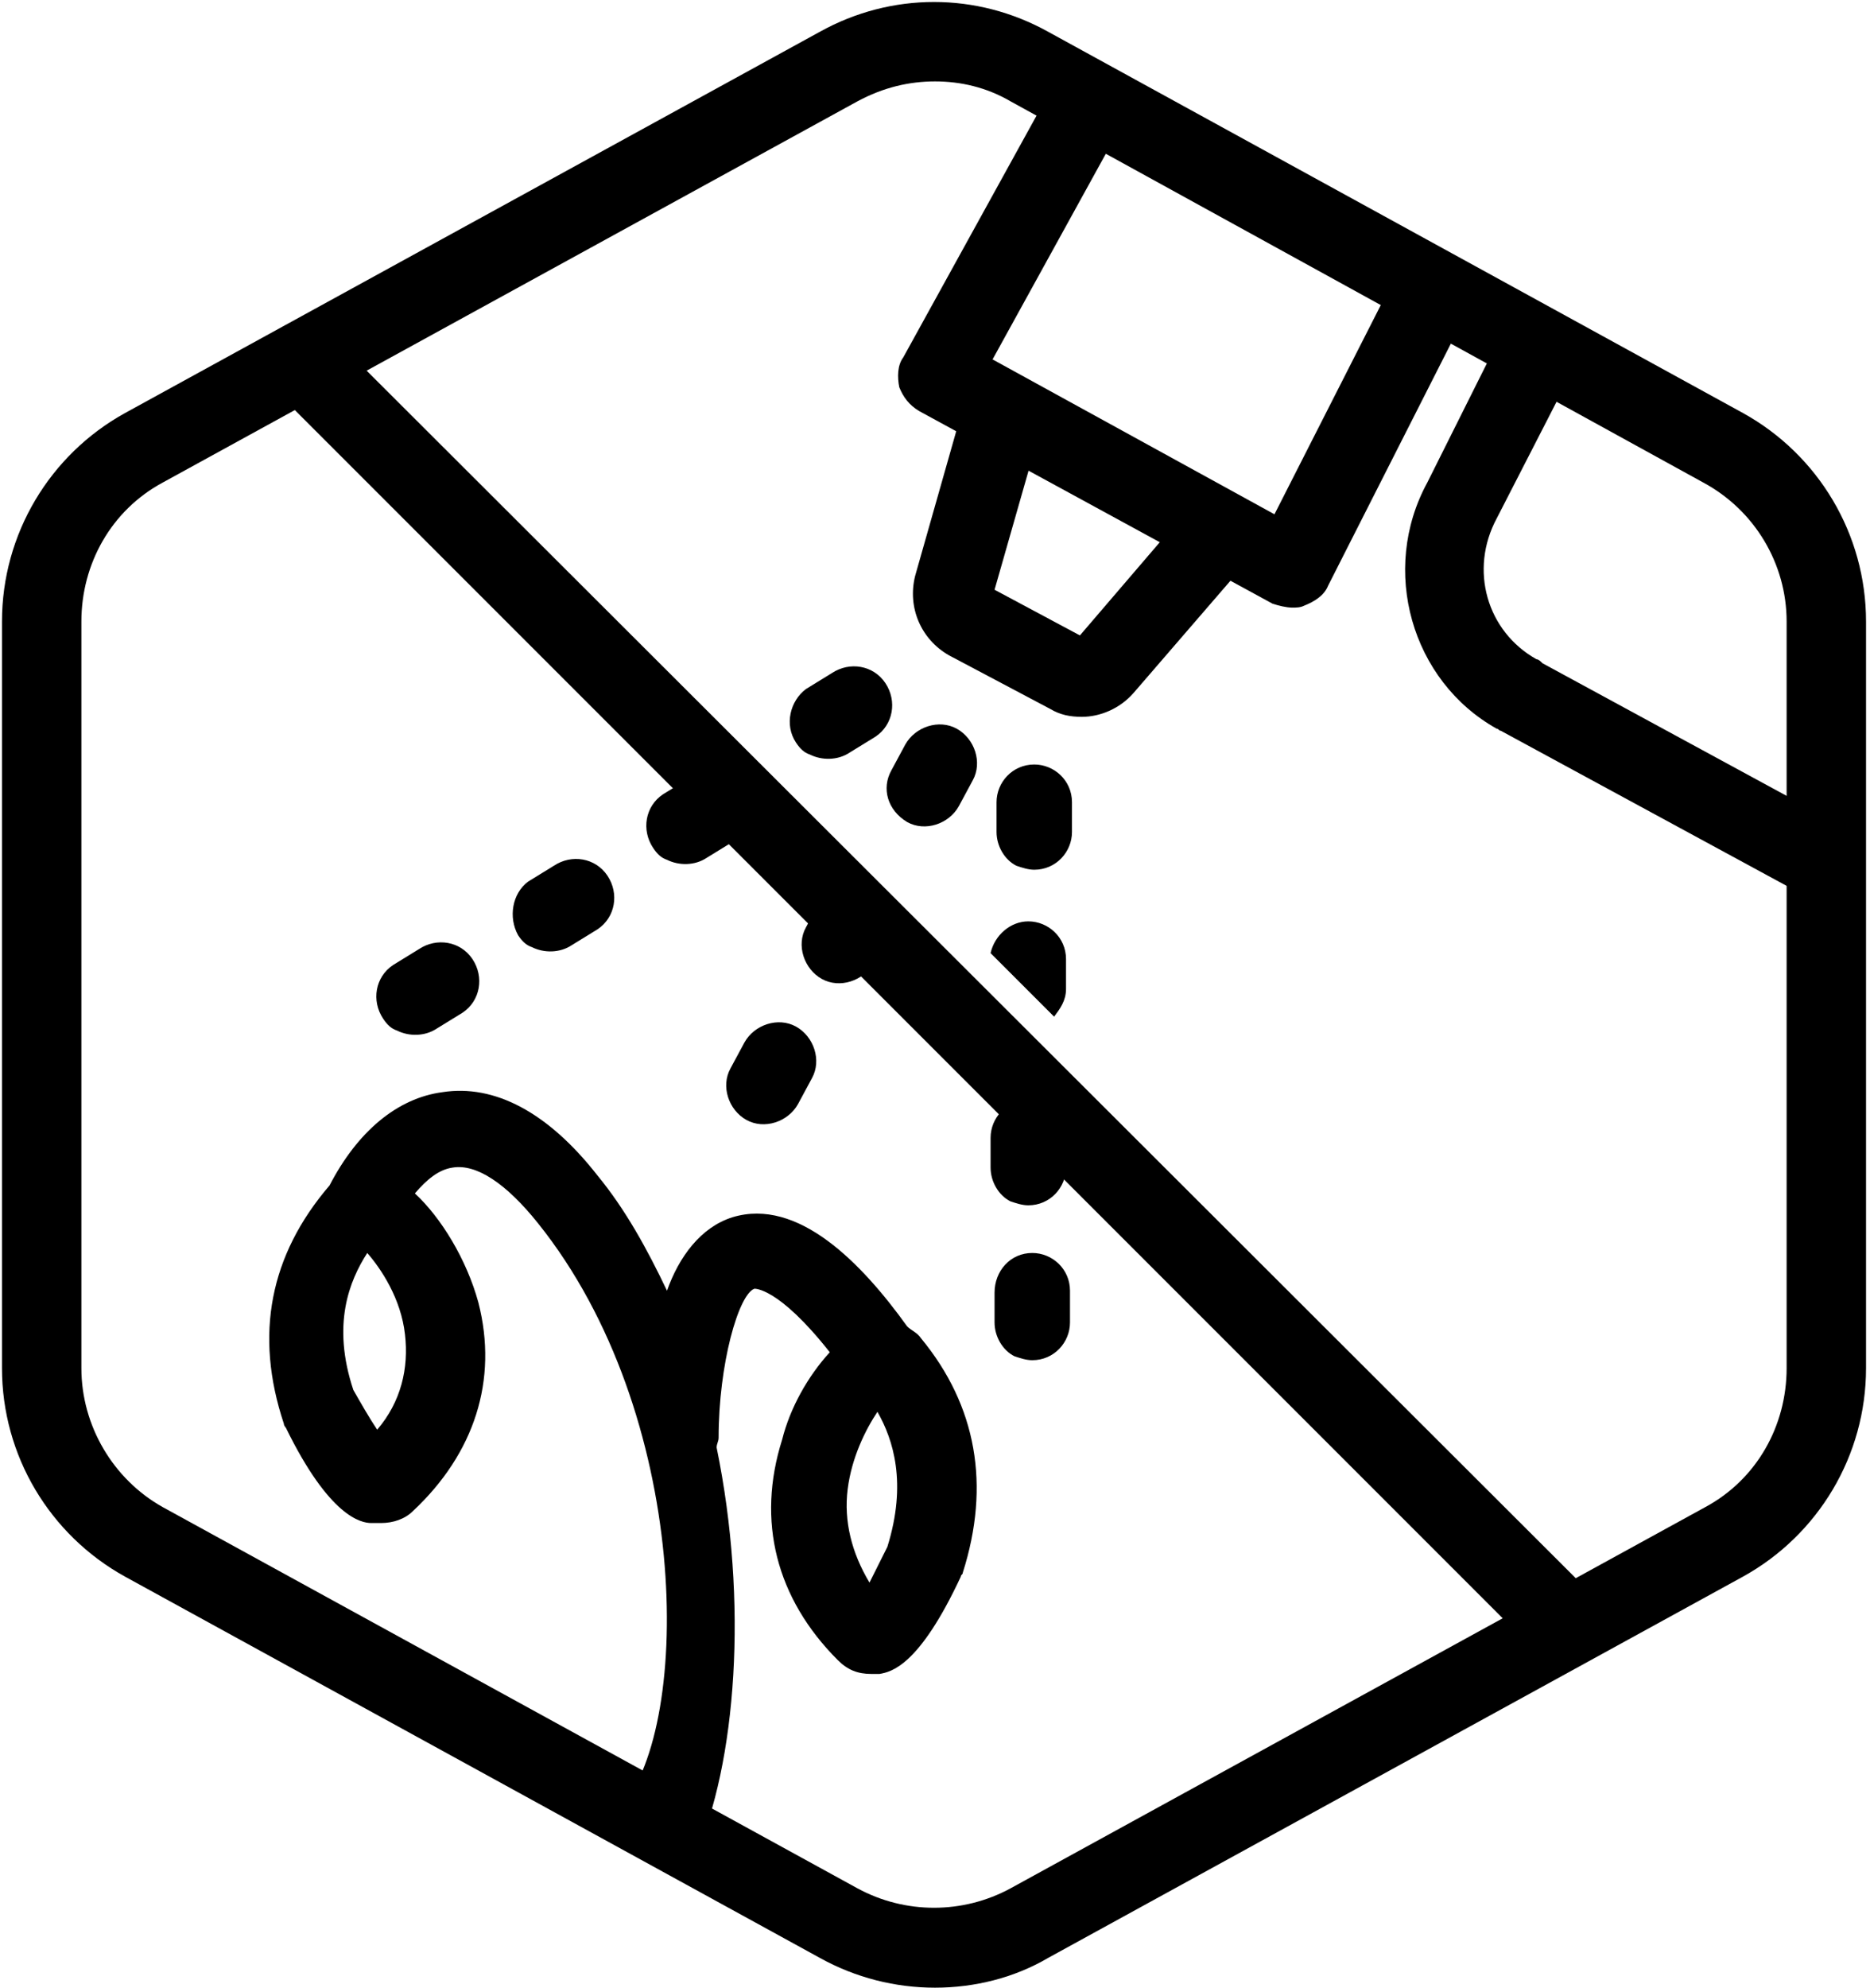 <svg xmlns="http://www.w3.org/2000/svg" xmlns:xlink="http://www.w3.org/1999/xlink" id="Layer_1" x="0px" y="0px" viewBox="0 0 94.2 100.1" style="enable-background:new 0 0 94.2 100.1;" xml:space="preserve">
<g id="Blocked_x5F_Hexagon">
	<g id="Default">
		<path d="M47.1,100.1c-2,0-4-0.5-5.8-1.5l-35-19.2c-3.8-2.1-6.2-6.1-6.2-10.5V31.3c0-4.4,2.4-8.4,6.2-10.5l35-19.2    c3.6-2,7.9-2,11.5,0l35,19.2c3.8,2.1,6.2,6.1,6.2,10.5v37.6c0,4.4-2.4,8.4-6.2,10.5l-35,19.2C51.1,99.6,49.1,100.1,47.1,100.1z     M47.1,4.1c-1.3,0-2.6,0.3-3.9,1l-35,19.2c-2.6,1.4-4.1,4.1-4.1,7v37.6c0,2.9,1.6,5.6,4.1,7l35,19.2c2.4,1.3,5.3,1.3,7.7,0    l35-19.2c2.6-1.4,4.1-4.1,4.1-7V31.3c0-2.9-1.6-5.6-4.2-7L50.9,5.1C49.7,4.4,48.4,4.1,47.1,4.1z"></path>
	</g>
	<path d="M78.6,83.6c-0.5,0-1-0.2-1.4-0.6L13.8,19.6c-0.8-0.8-0.8-2,0-2.8c0.8-0.8,2-0.8,2.8,0l63.5,63.4c0.8,0.8,0.8,2,0,2.8   C79.7,83.4,79.1,83.6,78.6,83.6z"></path>
</g>
<g id="Your_Icon">
	<path d="M54.5,36.1c-0.6,0-1.1-0.1-1.6-0.4L47.8,33c-1.4-0.8-2.1-2.4-1.7-4l2.5-8.8c0.3-1.1,1.4-1.7,2.5-1.4   c1.1,0.3,1.7,1.4,1.4,2.5l-2.4,8.4l4.3,2.3l5.4-6.3c0.7-0.8,2-0.9,2.8-0.2c0.8,0.7,0.9,2,0.2,2.8l-5.7,6.6   C56.4,35.7,55.4,36.1,54.5,36.1z"></path>
	<path d="M36.8,53.8c-0.5,0.9-0.1,2.1,0.8,2.6c0.9,0.5,2.1,0.1,2.6-0.8l0.7-1.3c0.5-0.9,0.1-2.1-0.8-2.6c-0.9-0.5-2.1-0.1-2.6,0.8   L36.8,53.8z"></path>
	<path d="M40.6,46.7c-0.5,0.9-0.1,2.1,0.8,2.6c0.9,0.5,2.1,0.1,2.6-0.8l0.7-1.3c0.5-0.9,0.1-2.1-0.8-2.6c-0.9-0.5-2.1-0.1-2.6,0.8   L40.6,46.7z"></path>
	<path d="M45.7,41.4c0.9,0.5,2.1,0.1,2.6-0.8l0.7-1.3c0.5-0.9,0.1-2.1-0.8-2.6c-0.9-0.5-2.1-0.1-2.6,0.8l-0.7,1.3   C44.4,39.7,44.7,40.8,45.7,41.4z"></path>
	<path d="M26.1,47.1c0.2,0.3,0.4,0.5,0.7,0.6c0.6,0.3,1.4,0.3,2-0.1l1.3-0.8c0.9-0.6,1.1-1.8,0.5-2.7s-1.8-1.1-2.7-0.5l-1.3,0.8   C25.8,45,25.6,46.2,26.1,47.1z"></path>
	<path d="M19.3,51.3c0.2,0.3,0.4,0.5,0.7,0.6c0.6,0.3,1.4,0.3,2-0.1l1.3-0.8c0.9-0.6,1.1-1.8,0.5-2.7s-1.8-1.1-2.7-0.5l-1.3,0.8   C18.9,49.2,18.7,50.4,19.3,51.3z"></path>
	<path d="M37.4,39.7c-0.6-0.9-1.8-1.1-2.7-0.5L33.4,40c-0.9,0.6-1.1,1.8-0.5,2.7c0.2,0.3,0.4,0.5,0.7,0.6c0.6,0.3,1.4,0.3,2-0.1   l1.3-0.8C37.7,41.8,38,40.6,37.4,39.7z"></path>
	<path d="M40.1,37.4c0.2,0.3,0.4,0.5,0.7,0.6c0.6,0.3,1.4,0.3,2-0.1l1.3-0.8c0.9-0.6,1.1-1.8,0.5-2.7s-1.8-1.1-2.7-0.5l-1.3,0.8   C39.8,35.3,39.5,36.5,40.1,37.4z"></path>
	<path d="M53.7,57.3c0-1.1-0.9-1.9-1.9-1.9c-1.1,0-1.9,0.9-1.9,1.9v1.5c0,0.7,0.4,1.4,1,1.7c0.3,0.1,0.6,0.2,0.9,0.2   c1.1,0,1.9-0.9,1.9-1.9V57.3z"></path>
	<path d="M53.1,51.2c0.3-0.4,0.6-0.8,0.6-1.4v-1.5c0-1.1-0.9-1.9-1.9-1.9c-0.9,0-1.7,0.7-1.9,1.6"></path>
	<path d="M53.9,65c0-1.1-0.9-1.9-1.9-1.9c-1.1,0-1.9,0.9-1.9,2v1.5c0,0.7,0.4,1.4,1,1.7c0.3,0.1,0.6,0.2,0.9,0.2   c1.1,0,1.9-0.9,1.9-1.9V65z"></path>
	<path d="M54,40.4c0-1.1-0.9-1.9-1.9-1.9c-1.1,0-1.9,0.9-1.9,1.9v1.5c0,0.7,0.4,1.4,1,1.7c0.3,0.1,0.6,0.2,0.9,0.2   c1.1,0,1.9-0.9,1.9-1.9V40.4z"></path>
	<path d="M65.1,30.6c-0.3,0-0.7-0.1-1-0.2l-17.8-9.7c-0.5-0.3-0.8-0.7-1-1.2c-0.1-0.5-0.1-1.1,0.2-1.5L53,4.4c0.5-1,1.7-1.3,2.7-0.8   s1.3,1.7,0.8,2.7L50,18.1l14.2,7.8l6.1-12c0.5-1,1.7-1.4,2.7-0.9s1.4,1.7,0.9,2.7l-7,13.8c-0.2,0.5-0.7,0.8-1.2,1   C65.5,30.6,65.3,30.6,65.1,30.6z"></path>
	<path d="M91.9,45.3c-0.3,0-0.7-0.1-1-0.2l-15.3-8.3c-0.1,0-0.1-0.1-0.2-0.1c-4.3-2.4-5.9-8-3.5-12.4l3.8-7.6c0.5-1,1.7-1.4,2.7-0.9   c1,0.5,1.4,1.7,0.9,2.7l-3.9,7.6c-1.4,2.6-0.5,5.7,2,7.1l0,0c0.1,0,0.2,0.1,0.3,0.2l15.1,8.2c1,0.5,1.3,1.7,0.8,2.7   C93.3,44.9,92.6,45.3,91.9,45.3z"></path>
	<path d="M35.4,93.3c-0.1,0.1-0.3,0.1-0.4,0.2c2.1-4.7,2.7-12.8,1.1-20.6c0-0.2,0.1-0.3,0.1-0.5c0-3.7,1-7.2,1.8-7.5   c0,0,1.2-0.1,3.8,3.2c-1.1,1.2-2,2.8-2.4,4.4c-1.3,4.1-0.3,8,2.8,11.1c0.5,0.5,1,0.7,1.7,0.7c0.1,0,0.3,0,0.4,0   c0.6-0.1,2-0.4,4.1-4.9c0-0.1,0.1-0.1,0.1-0.2c1.4-4.4,0.7-8.4-2.1-11.8c-0.2-0.3-0.5-0.4-0.7-0.6c-2.3-3.2-5.5-6.5-8.8-5.5   c-1.6,0.5-2.7,2-3.3,3.7c-1-2.1-2.1-4.1-3.5-5.8c-2.5-3.2-5.2-4.6-7.8-4.2c-2.3,0.3-4.3,2-5.7,4.7c-3,3.5-3.8,7.5-2.3,12   c0,0.1,0.1,0.2,0.1,0.2c2.2,4.5,3.8,4.8,4.3,4.8c0.1,0,0.3,0,0.5,0c0.6,0,1.2-0.2,1.6-0.6c3.1-2.9,4.3-6.6,3.3-10.5   c-0.6-2.2-1.9-4.3-3.2-5.5c0.6-0.7,1.2-1.2,1.9-1.3c1.2-0.2,2.7,0.8,4.3,2.8c7.7,9.6,7.8,25.2,4.2,29.4 M42.7,75   c0.2-1.6,0.9-3,1.5-3.9c0.8,1.4,1.5,3.6,0.5,6.8c-0.3,0.6-0.6,1.2-0.9,1.8C42.9,78.2,42.5,76.6,42.7,75z M18.5,63.1   c0.7,0.8,1.7,2.3,1.9,4.1c0.2,1.7-0.2,3.4-1.4,4.8c-0.4-0.6-0.8-1.3-1.2-2C16.7,66.7,17.6,64.5,18.5,63.1z"></path>
</g>
</svg>